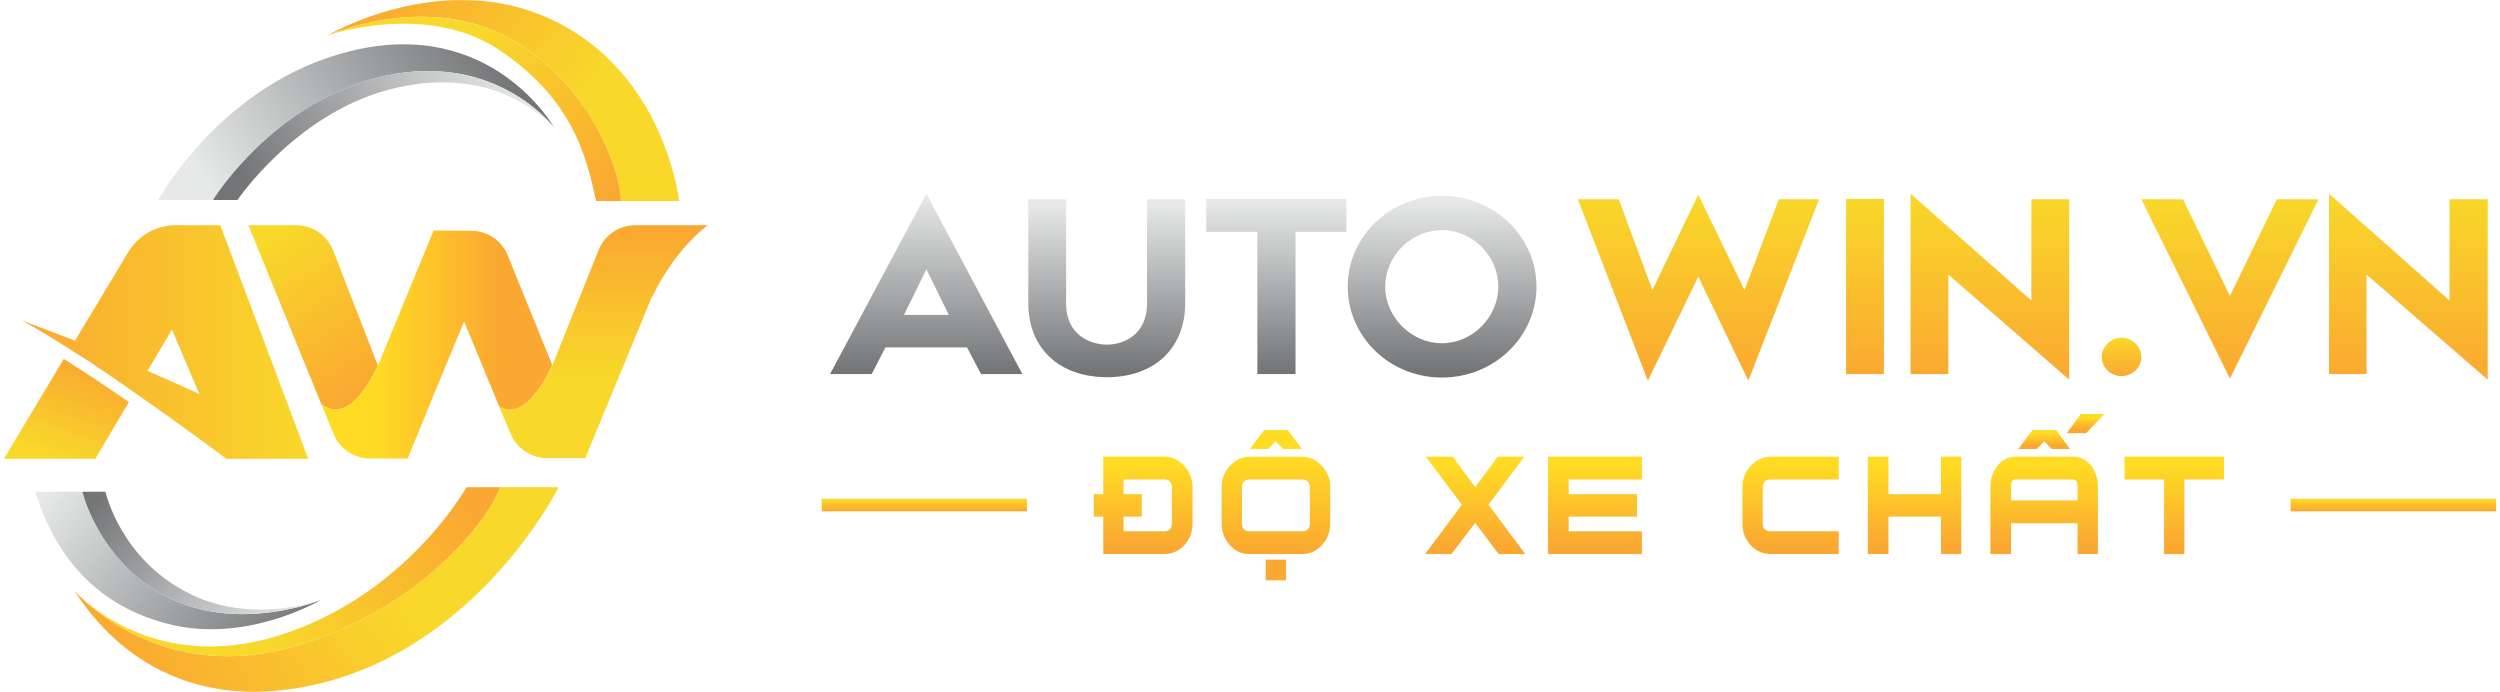 <?xml version="1.0" encoding="UTF-8"?>
<!DOCTYPE svg PUBLIC "-//W3C//DTD SVG 1.1//EN" "http://www.w3.org/Graphics/SVG/1.1/DTD/svg11.dtd">
<!-- Creator: CorelDRAW X7 -->
<svg xmlns="http://www.w3.org/2000/svg" xml:space="preserve" width="253px" height="70px" version="1.1" style="shape-rendering:geometricPrecision; text-rendering:geometricPrecision; image-rendering:optimizeQuality; fill-rule:evenodd; clip-rule:evenodd"
viewBox="0 0 7116 1975"
 xmlns:xlink="http://www.w3.org/1999/xlink">
 <defs>
  <style type="text/css">
   <![CDATA[
    .str0 {stroke:#373435;stroke-width:29.297}
    .fil0 {fill:none;fill-rule:nonzero}
    .fil14 {fill:url(#id0);fill-rule:nonzero}
    .fil22 {fill:url(#id1);fill-rule:nonzero}
    .fil15 {fill:url(#id2);fill-rule:nonzero}
    .fil1 {fill:url(#id3);fill-rule:nonzero}
    .fil23 {fill:url(#id4);fill-rule:nonzero}
    .fil27 {fill:url(#id5);fill-rule:nonzero}
    .fil26 {fill:url(#id6);fill-rule:nonzero}
    .fil33 {fill:url(#id7);fill-rule:nonzero}
    .fil18 {fill:url(#id8);fill-rule:nonzero}
    .fil13 {fill:url(#id9);fill-rule:nonzero}
    .fil32 {fill:url(#id10);fill-rule:nonzero}
    .fil7 {fill:url(#id11);fill-rule:nonzero}
    .fil17 {fill:url(#id12);fill-rule:nonzero}
    .fil20 {fill:url(#id13);fill-rule:nonzero}
    .fil25 {fill:url(#id14);fill-rule:nonzero}
    .fil35 {fill:url(#id15);fill-rule:nonzero}
    .fil28 {fill:url(#id16);fill-rule:nonzero}
    .fil31 {fill:url(#id17);fill-rule:nonzero}
    .fil30 {fill:url(#id18);fill-rule:nonzero}
    .fil34 {fill:url(#id19);fill-rule:nonzero}
    .fil29 {fill:url(#id20);fill-rule:nonzero}
    .fil24 {fill:url(#id21);fill-rule:nonzero}
    .fil19 {fill:url(#id22);fill-rule:nonzero}
    .fil16 {fill:url(#id23);fill-rule:nonzero}
    .fil21 {fill:url(#id24);fill-rule:nonzero}
    .fil6 {fill:url(#id25);fill-rule:nonzero}
    .fil2 {fill:url(#id26);fill-rule:nonzero}
    .fil4 {fill:url(#id27);fill-rule:nonzero}
    .fil8 {fill:url(#id28);fill-rule:nonzero}
    .fil10 {fill:url(#id29);fill-rule:nonzero}
    .fil9 {fill:url(#id30);fill-rule:nonzero}
    .fil5 {fill:url(#id31);fill-rule:nonzero}
    .fil12 {fill:url(#id32);fill-rule:nonzero}
    .fil3 {fill:url(#id33);fill-rule:nonzero}
    .fil11 {fill:url(#id34);fill-rule:nonzero}
   ]]>
  </style>
  <linearGradient id="id0" gradientUnits="userSpaceOnUse" x1="3252.81" y1="1557.03" x2="3252.81" y2="1329.26">
   <stop offset="0" style="stop-opacity:1; stop-color:#FAA831"/>
   <stop offset="1" style="stop-opacity:1; stop-color:#FFDB24"/>
  </linearGradient>
  <linearGradient id="id1" gradientUnits="userSpaceOnUse" xlink:href="#id0" x1="5825.74" y1="1272.33" x2="5825.74" y2="1237.45">
  </linearGradient>
  <linearGradient id="id2" gradientUnits="userSpaceOnUse" xlink:href="#id0" x1="3631.91" y1="1579.78" x2="3631.91" y2="1304.95">
  </linearGradient>
  <linearGradient id="id3" gradientUnits="userSpaceOnUse" x1="1712.15" y1="1288.51" x2="1712.15" y2="662.839">
   <stop offset="0" style="stop-opacity:1; stop-color:#F8D82A"/>
   <stop offset="0.341" style="stop-opacity:1; stop-color:#F8D82A"/>
   <stop offset="1" style="stop-opacity:1; stop-color:#FAA831"/>
  </linearGradient>
  <linearGradient id="id4" gradientUnits="userSpaceOnUse" xlink:href="#id0" x1="6196.9" y1="1557.03" x2="6196.9" y2="1329.26">
  </linearGradient>
  <linearGradient id="id5" gradientUnits="userSpaceOnUse" x1="2633.68" y1="557.675" x2="2633.68" y2="1063.23">
   <stop offset="0" style="stop-opacity:1; stop-color:#E7E8E8"/>
   <stop offset="1" style="stop-opacity:1; stop-color:#737476"/>
  </linearGradient>
  <linearGradient id="id6" gradientUnits="userSpaceOnUse" x1="6046.8" y1="1073.86" x2="6046.8" y2="964.38">
   <stop offset="0" style="stop-opacity:1; stop-color:#FAA831"/>
   <stop offset="1" style="stop-opacity:1; stop-color:#F8D82A"/>
  </linearGradient>
  <linearGradient id="id7" gradientUnits="userSpaceOnUse" xlink:href="#id6" x1="5670.65" y1="1084.13" x2="5670.65" y2="552.526">
  </linearGradient>
  <linearGradient id="id8" gradientUnits="userSpaceOnUse" xlink:href="#id0" x1="5101.65" y1="1557.03" x2="5101.65" y2="1329.26">
  </linearGradient>
  <linearGradient id="id9" gradientUnits="userSpaceOnUse" xlink:href="#id6" x1="50.689" y1="976.636" x2="868.516" y2="976.636">
  </linearGradient>
  <linearGradient id="id10" gradientUnits="userSpaceOnUse" xlink:href="#id6" x1="5313.7" y1="1068.38" x2="5313.7" y2="568.271">
  </linearGradient>
  <linearGradient id="id11" gradientUnits="userSpaceOnUse" xlink:href="#id3" x1="1025.43" y1="-11.46" x2="1660.9" y2="632.977">
  </linearGradient>
  <linearGradient id="id12" gradientUnits="userSpaceOnUse" xlink:href="#id0" x1="4543.08" y1="1557.03" x2="4543.08" y2="1329.26">
  </linearGradient>
  <linearGradient id="id13" gradientUnits="userSpaceOnUse" xlink:href="#id0" x1="5825.71" y1="1557" x2="5825.71" y2="1329.26">
  </linearGradient>
  <linearGradient id="id14" gradientUnits="userSpaceOnUse" xlink:href="#id0" x1="6822.67" y1="1460.11" x2="6822.67" y2="1423.7">
  </linearGradient>
  <linearGradient id="id15" gradientUnits="userSpaceOnUse" xlink:href="#id6" x1="6865.12" y1="1084.13" x2="6865.12" y2="552.526">
  </linearGradient>
  <linearGradient id="id16" gradientUnits="userSpaceOnUse" xlink:href="#id5" x1="3148.84" y1="584.182" x2="3148.84" y2="1062.04">
  </linearGradient>
  <linearGradient id="id17" gradientUnits="userSpaceOnUse" xlink:href="#id6" x1="4838.74" y1="1086.85" x2="4838.74" y2="555.947">
  </linearGradient>
  <linearGradient id="id18" gradientUnits="userSpaceOnUse" xlink:href="#id5" x1="4106.41" y1="574.25" x2="4106.41" y2="1062.37">
  </linearGradient>
  <linearGradient id="id19" gradientUnits="userSpaceOnUse" xlink:href="#id6" x1="6356.37" y1="1080.7" x2="6356.37" y2="568.935">
  </linearGradient>
  <linearGradient id="id20" gradientUnits="userSpaceOnUse" xlink:href="#id5" x1="3633.21" y1="573.253" x2="3633.21" y2="1063.37">
  </linearGradient>
  <linearGradient id="id21" gradientUnits="userSpaceOnUse" xlink:href="#id0" x1="2628.24" y1="1460.11" x2="2628.24" y2="1423.7">
  </linearGradient>
  <linearGradient id="id22" gradientUnits="userSpaceOnUse" xlink:href="#id0" x1="5455.8" y1="1557.03" x2="5455.8" y2="1329.26">
  </linearGradient>
  <linearGradient id="id23" gradientUnits="userSpaceOnUse" xlink:href="#id0" x1="4200.71" y1="1557.03" x2="4200.71" y2="1329.26">
  </linearGradient>
  <linearGradient id="id24" gradientUnits="userSpaceOnUse" xlink:href="#id0" x1="5944.22" y1="1225.5" x2="5944.22" y2="1193.87">
  </linearGradient>
  <linearGradient id="id25" gradientUnits="userSpaceOnUse" xlink:href="#id3" x1="1779.05" y1="617.299" x2="1072.83" y2="-43.78">
  </linearGradient>
  <linearGradient id="id26" gradientUnits="userSpaceOnUse" xlink:href="#id6" x1="1018.49" y1="1117.04" x2="747.774" y2="695.491">
  </linearGradient>
  <linearGradient id="id27" gradientUnits="userSpaceOnUse" xlink:href="#id5" x1="626.799" y1="594.844" x2="1385.3" y2="102.706">
  </linearGradient>
  <linearGradient id="id28" gradientUnits="userSpaceOnUse" xlink:href="#id3" x1="1399.19" y1="1373.71" x2="385.911" y2="1992.57">
  </linearGradient>
  <linearGradient id="id29" gradientUnits="userSpaceOnUse" xlink:href="#id5" x1="192.158" y1="1328.97" x2="803.345" y2="1872.02">
  </linearGradient>
  <linearGradient id="id30" gradientUnits="userSpaceOnUse" x1="1240.97" y1="1337.3" x2="377.308" y2="1927.96">
   <stop offset="0" style="stop-opacity:1; stop-color:#FAA831"/>
   <stop offset="0.651" style="stop-opacity:1; stop-color:#F8D82A"/>
   <stop offset="1" style="stop-opacity:1; stop-color:#F8D82A"/>
  </linearGradient>
  <linearGradient id="id31" gradientUnits="userSpaceOnUse" x1="727.976" y1="592.353" x2="1440.04" y2="181.928">
   <stop offset="0" style="stop-opacity:1; stop-color:#737476"/>
   <stop offset="1" style="stop-opacity:1; stop-color:#E7E8E8"/>
  </linearGradient>
  <linearGradient id="id32" gradientUnits="userSpaceOnUse" xlink:href="#id6" x1="225.109" y1="1036.23" x2="131.87" y2="1299.27">
  </linearGradient>
  <linearGradient id="id33" gradientUnits="userSpaceOnUse" xlink:href="#id0" x1="1407.79" y1="983.579" x2="1064.53" y2="983.579">
  </linearGradient>
  <linearGradient id="id34" gradientUnits="userSpaceOnUse" xlink:href="#id31" x1="322.434" y1="1353.05" x2="807.032" y2="1805.19">
  </linearGradient>
 </defs>
 <g id="Layer_x0020_1">
  <g id="_2278989574704">
   <line class="fil0 str0" x1="568" y1="1768" x2="568" y2= "1768" />
   <line class="fil0 str0" x1="568" y1="1768" x2="568" y2= "1768" />
   <line class="fil0 str0" x1="568" y1="1768" x2="568" y2= "1768" />
   <g>
    <path class="fil1" d="M2010 643c-85,65 -139,163 -157,201 -2,2 -3,5 -5,8l-2 5c0,1 0,2 -1,2l0 1 0 0c0,0 0,0 0,0l-96 233 -89 215 -108 0c-46,0 -87,-27 -105,-69l-33 -79c33,19 63,6 89,-20 1,-1 3,-2 4,-4 1,-1 3,-3 4,-4 3,-3 5,-6 8,-9 2,-4 5,-7 7,-10 2,-4 5,-7 7,-11 1,-1 2,-3 4,-5 2,-3 4,-7 6,-10 9,-15 17,-30 23,-44l0 0 1 -2 131 -327c17,-43 59,-71 105,-71l207 0z"/>
    <g>
     <path class="fil2" d="M1068 1044l0 0 -128 -329c-17,-43 -59,-72 -106,-72l-136 0 208 510c68,54 128,-39 162,-109z"/>
     <path class="fil3" d="M1439 730c-17,-43 -58,-71 -105,-71l-107 -1 -131 318 0 0 -28 68 0 0c-34,70 -94,163 -162,109l35 85c17,43 58,71 105,71l107 0 91 -222 70 -169 100 242c64,38 120,-50 152,-117l-127 -313z"/>
    </g>
   </g>
   <g>
    <path class="fil4" d="M1086 217c320,-71 485,147 485,147 0,0 -178,-318 -582,-218 -368,91 -548,425 -548,425l156 0c42,-66 212,-291 489,-354z"/>
    <path class="fil5" d="M1103 255c269,-69 418,60 468,109 0,0 -165,-218 -485,-147 -277,63 -447,288 -489,354l70 0c0,0 167,-247 436,-316z"/>
   </g>
   <g>
    <path class="fil6" d="M1423 99c235,116 335,372 339,473l0 2 166 0c0,0 -39,-367 -366,-519 -313,-146 -638,46 -638,46 0,0 265,-118 499,-2z"/>
    <path class="fil7" d="M1415 143c209,141 248,302 276,431l71 0 0 -2c-4,-101 -104,-357 -339,-473 -234,-116 -499,2 -499,2 0,0 282,-98 491,42z"/>
   </g>
   <g>
    <g>
     <path class="fil8" d="M1417 1391c-46,121 -271,376 -616,462 -377,95 -600,-167 -600,-167 50,77 253,377 707,264 454,-113 676,-559 676,-559l-167 0z"/>
     <path class="fil9" d="M801 1853c345,-86 570,-341 616,-462l-96 0c0,0 -171,307 -531,422 -376,120 -589,-127 -589,-127 0,0 223,262 600,167z"/>
    </g>
    <g>
     <path class="fil10" d="M522 1728c-176,-60 -269,-218 -298,-324l-134 0c47,155 150,318 377,377 226,59 438,-68 438,-68 0,0 -194,80 -383,15z"/>
     <path class="fil11" d="M522 1728c189,65 383,-15 383,-15 -77,25 -231,54 -375,-18 -198,-98 -240,-291 -240,-291l-66 0c29,106 122,264 298,324z"/>
    </g>
   </g>
   <path class="fil12" d="M171 1025c61,38 125,81 186,123l-96 162 -261 0 171 -285z"/>
   <path class="fil13" d="M618 643l-127 0c-56,0 -107,29 -136,77l-152 253c-91,-36 -148,-56 -152,-58 41,22 88,50 137,82 14,9 28,18 43,27 0,0 0,0 0,0 47,31 96,64 142,97 143,99 262,189 262,189l1 0 153 0 80 0 -251 -667zm-138 298l0 0 78 184c-52,-24 -102,-46 -148,-66l70 -118z"/>
  </g>
  <g id="_2280523956704">
   <g>
    <g>
     <path class="fil14" d="M3394 1494c0,25 -8,46 -24,63 -16,17 -35,25 -58,25l-173 0 0 -107 -27 0 0 -64 27 0 0 -107 173 0c23,0 42,9 58,26 16,17 24,38 24,62l0 102zm-145 -19l0 0 -52 0 0 42 115 0c15,0 23,-7 23,-23l0 -102c0,-15 -8,-23 -23,-23l-115 0 0 42 52 0 0 64z"/>
     <path class="fil15" d="M3787 1494c0,25 -8,46 -24,63 -16,17 -35,25 -57,25l-148 0c-23,0 -42,-8 -57,-25 -16,-17 -24,-38 -24,-63l0 -102c0,-25 8,-45 24,-62 15,-17 35,-26 57,-26l148 0c22,0 41,9 57,26 16,17 24,37 24,62l0 102zm-58 -102l0 0c0,-15 -8,-23 -23,-23l-148 0c-15,0 -23,8 -23,23l0 102c0,16 8,23 23,23l148 0c15,0 23,-7 23,-23l0 -102zm-63 -164l0 0 40 54 -53 0 -22 -22 -21 22 -52 0 40 -54 68 0zm-5 429l0 0 -58 0 0 -59 58 0 0 59z"/>
     <polygon class="fil16" points="4344,1582 4268,1582 4201,1493 4133,1582 4058,1582 4163,1441 4060,1304 4137,1304 4201,1391 4265,1304 4341,1304 4239,1441 "/>
     <polygon class="fil17" points="4677,1369 4468,1369 4468,1411 4663,1411 4663,1475 4468,1475 4468,1517 4677,1517 4677,1582 4409,1582 4409,1304 4677,1304 "/>
     <path class="fil18" d="M5239 1582l-193 0c-23,0 -42,-8 -58,-25 -16,-17 -24,-38 -24,-63l0 -102c0,-25 8,-45 24,-62 16,-17 35,-26 58,-26l193 0 0 65 -193 0c-16,0 -24,8 -24,23l0 102c0,16 8,23 24,23l193 0 0 65z"/>
     <polygon class="fil19" points="5589,1582 5531,1582 5531,1475 5381,1475 5381,1582 5322,1582 5322,1304 5381,1304 5381,1411 5531,1411 5531,1304 5589,1304 "/>
     <path class="fil20" d="M5960 1330c-14,-17 -31,-26 -52,-26l-165 0c-21,0 -38,9 -51,26 -13,17 -20,37 -20,60l0 192 59 0 0 -88 190 0 0 88 58 0 0 -192c0,-23 -6,-43 -19,-60zm-39 99l0 0 -190 0 0 -39c0,-14 4,-21 12,-21l165 0c9,0 13,7 13,21l0 39z"/>
     <polygon class="fil21" points="5998,1182 5945,1237 5890,1237 5930,1182 "/>
     <polygon class="fil22" points="5860,1228 5899,1282 5847,1282 5826,1260 5804,1282 5752,1282 5792,1228 "/>
     <polygon class="fil23" points="6339,1369 6226,1369 6226,1582 6168,1582 6168,1369 6055,1369 6055,1304 6339,1304 "/>
    </g>
    <polygon class="fil24" points="2335,1460 2921,1460 2921,1424 2335,1424 "/>
    <polygon class="fil25" points="6529,1460 7116,1460 7116,1424 6529,1424 "/>
   </g>
   <path class="fil26" d="M6046 1074c-30,0 -56,-25 -56,-55 0,-29 26,-55 56,-55 32,0 57,26 57,55 0,30 -25,55 -57,55z"/>
   <g>
    <path class="fil27" d="M2634 553l274 515 -118 0 -40 -76 -233 0 -39 76 -119 0 275 -515zm64 346l0 0 -64 -130 -64 130 128 0z"/>
    <path class="fil28" d="M2925 866l0 -297 108 0 0 297c0,94 73,118 117,118 42,0 114,-24 114,-118l0 -297 109 0 0 297c0,128 -88,211 -223,211 -137,0 -225,-83 -225,-211z"/>
    <polygon class="fil29" points="3688,662 3688,1068 3579,1068 3579,662 3433,662 3433,568 3833,568 3833,662 "/>
    <path class="fil30" d="M3837 818c0,-142 120,-259 269,-259 149,0 270,117 270,259 0,144 -121,260 -270,260 -149,0 -269,-116 -269,-260zm107 0l0 0c0,86 73,162 162,162 89,0 161,-76 161,-162 0,-86 -72,-161 -161,-161 -89,0 -162,75 -162,161z"/>
    <polygon class="fil31" points="4981,1087 4838,790 4694,1087 4494,569 4611,569 4707,828 4838,556 4970,828 5068,569 5183,569 "/>
    <polygon class="fil32" points="5260,1068 5260,568 5368,568 5368,1068 "/>
    <polygon class="fil33" points="5552,1068 5444,1068 5444,553 5789,858 5789,569 5897,569 5897,1084 5552,784 "/>
    <polygon class="fil34" points="6356,1081 6103,569 6222,569 6356,845 6490,569 6609,569 "/>
    <polygon class="fil35" points="6746,1068 6639,1068 6639,553 6983,858 6983,569 7092,569 7092,1084 6746,784 "/>
   </g>
  </g>
 </g>
</svg>
